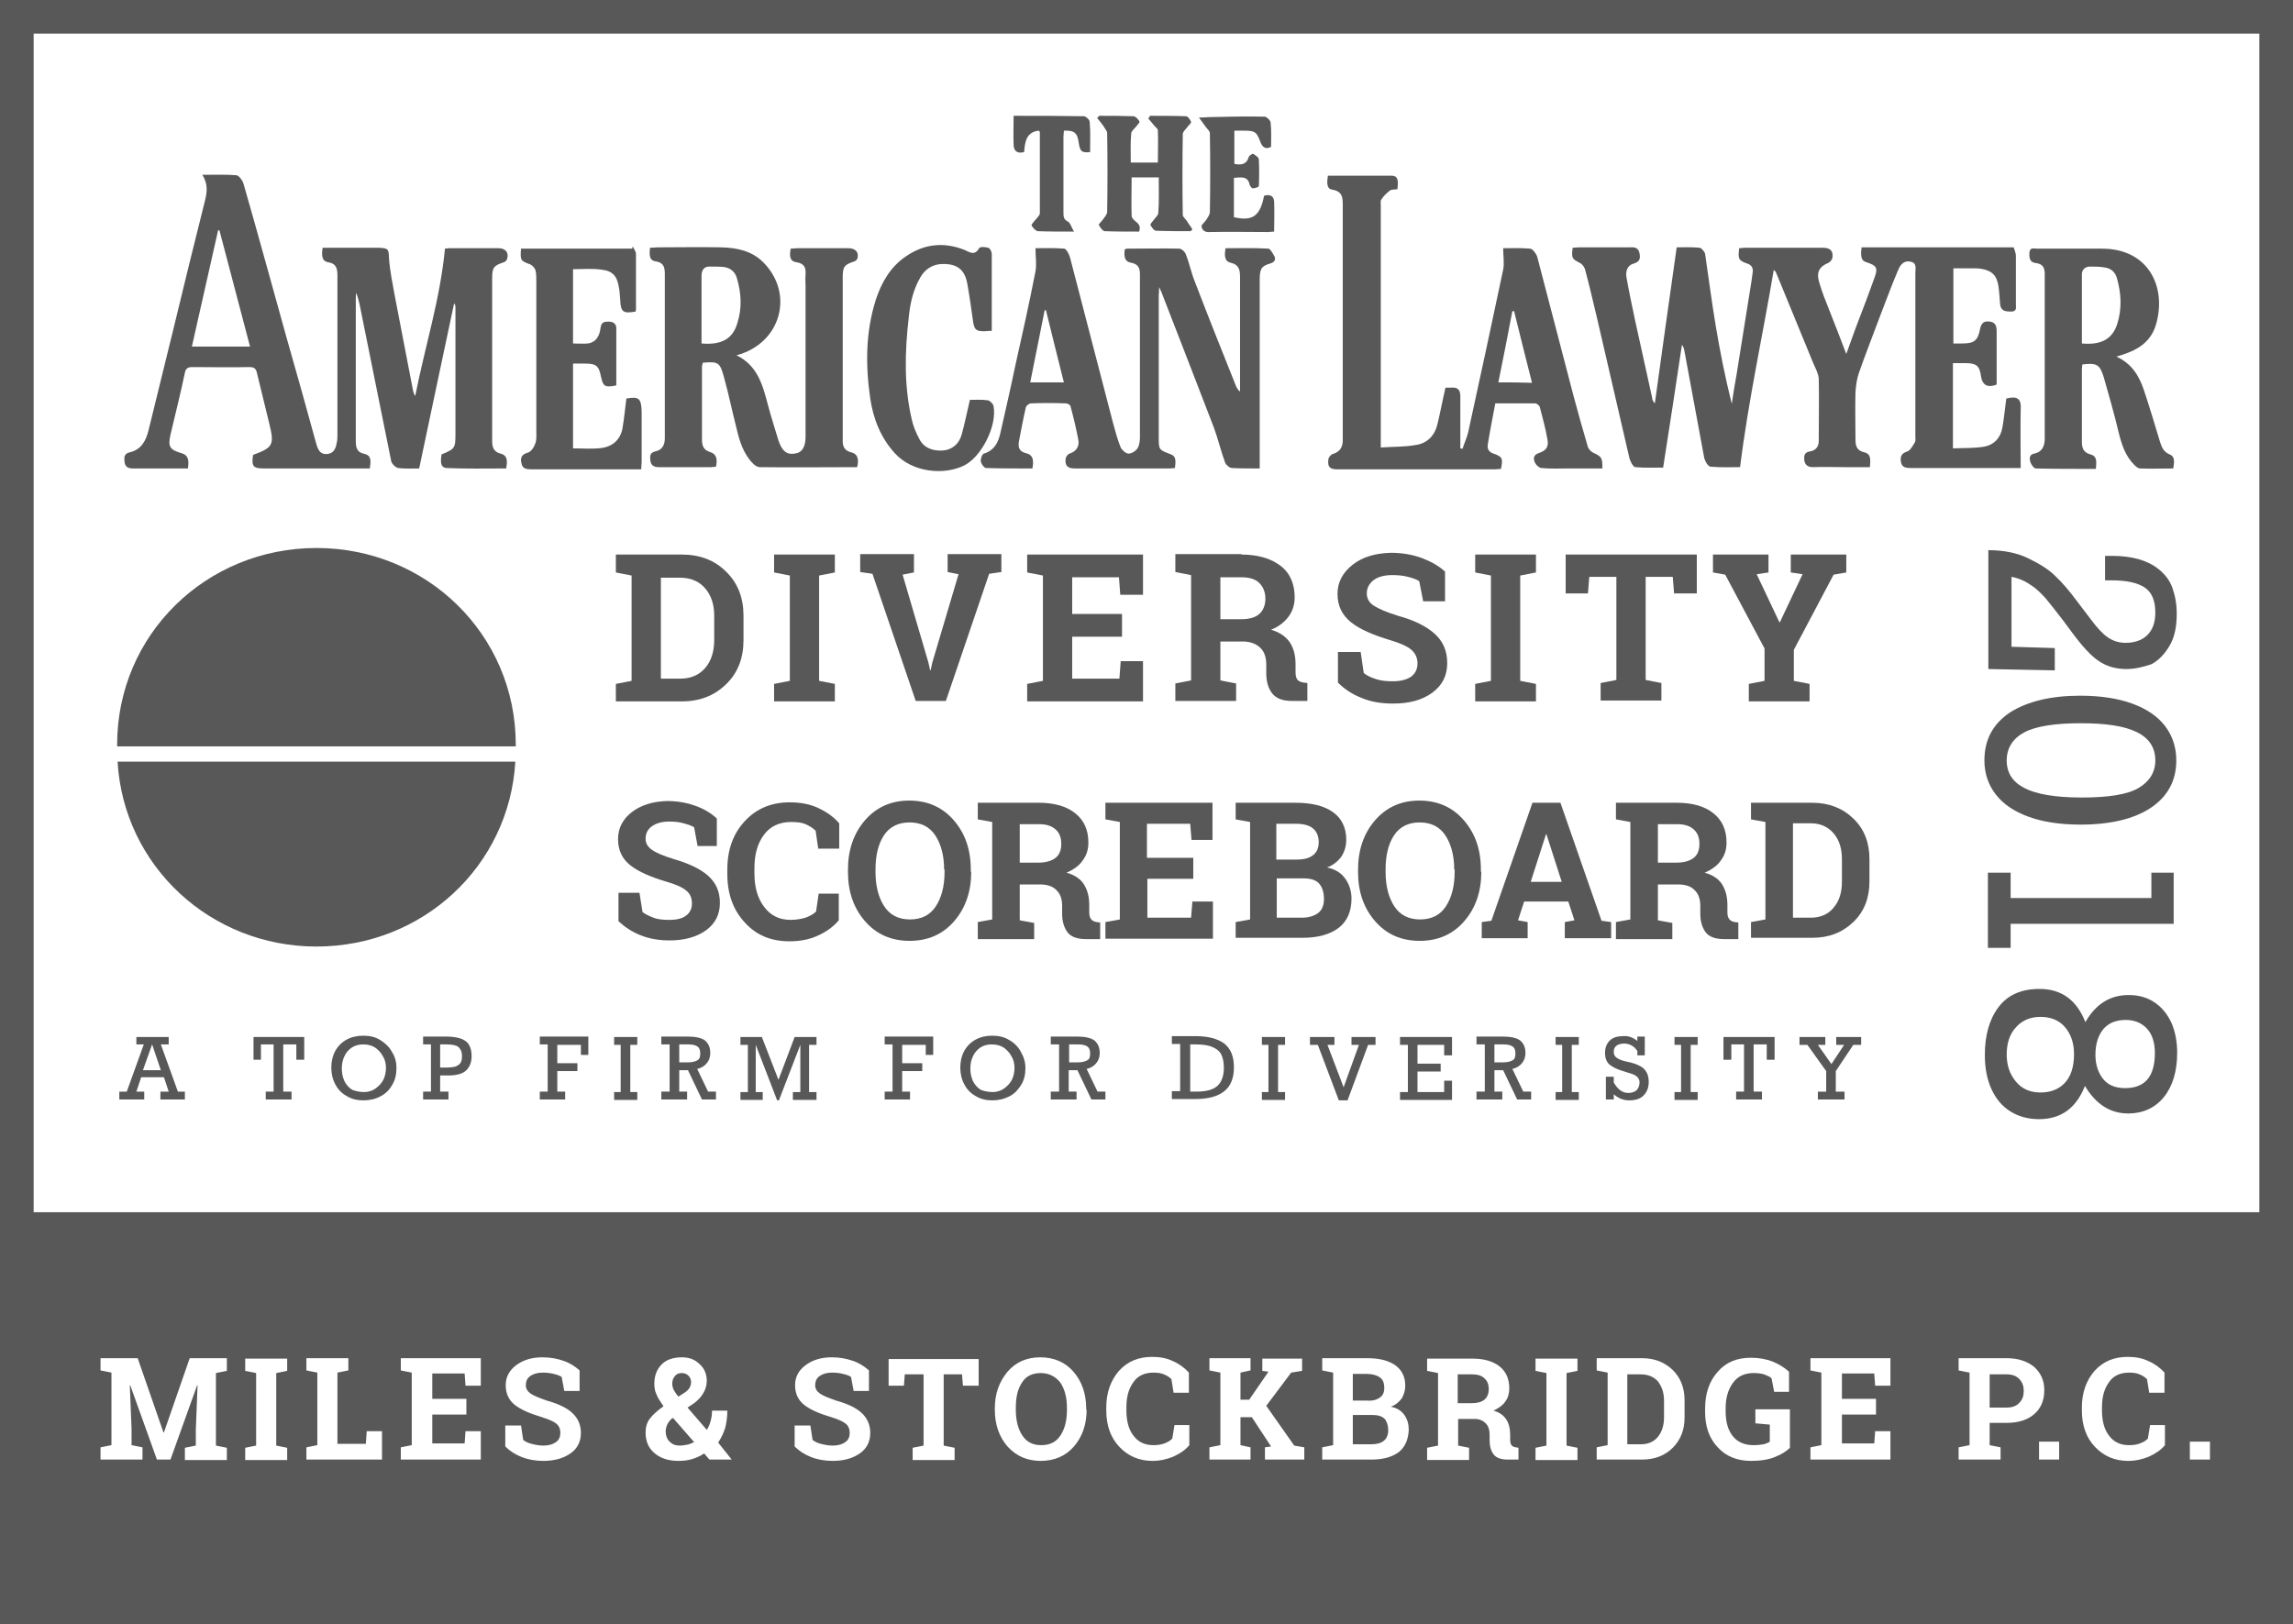 <?xml version="1.0" encoding="utf-8"?>
<!-- Generator: Adobe Illustrator 23.0.1, SVG Export Plug-In . SVG Version: 6.00 Build 0)  -->
<svg version="1.1" id="Layer_1" xmlns="http://www.w3.org/2000/svg" xmlns:xlink="http://www.w3.org/1999/xlink" x="0px" y="0px"
	 viewBox="0 0 524.6 371.7" style="enable-background:new 0 0 524.6 371.7;" xml:space="preserve">
<style type="text/css">
	.st0{fill:#585858;}
</style>
<g>
	<g>
		<g>
			<path class="st0" d="M459,91.2c-0.3,2.2-0.5,4.5-0.9,6.7c-0.4,2.3-1.9,3.9-4.1,4.3c-2.3,0.4-4.8,0.3-7.2,0.4c0-6.7,0-13,0-19.5
				c1,0,1.9,0,2.9,0c2.4,0,3.2,0.6,3.5,2.9c0.3,2.2,1.6,2.8,3.6,2c0-4,0-8.1,0-12.2c0-1.1-0.2-2-1.5-2.2c-1.3-0.2-2,0.2-2.3,1.7
				c-0.5,2.7-1.4,3.3-4.1,3.3c-0.6,0-1.3,0-2,0c0-5.8,0-11.4,0-17.2c1.5,0,3,0,4.4,0c0.6,0,1.3,0,1.9,0.1c2.5,0.4,3.6,1.5,4,3.9
				c0.2,1.4,0.3,2.9,0.4,4.3c0.2,1.5,1.3,1.6,2.5,1.6c1.4,0,1.1-1,1.1-1.7c0-3.7,0-7.3,0-11c0-0.8-0.4-1.6-0.5-2
				c-12,0-23.4,0-34.8,0c-0.3,2.3,0,3.1,1.1,3.4c2.4,0.8,2.7,1.3,1.8,3.7c-1.2,3.3-2.4,6.6-3.7,9.9c-0.9,2.3-1.7,4.7-2.7,7.4
				c-1.4-3.7-2.7-7-4-10.3c-0.8-2-1.6-4-2.2-6.1c-0.7-2.3,0-3.6,2.2-4.5c0.3-0.2,0.7-0.6,0.8-1c0.3-1.6-0.4-2.4-2.1-2.4
				c-6,0-12,0-18,0c-0.4,0-0.8,0.1-1.2,0.1c-0.3,2.4-0.2,2.8,1.8,3.5c1,0.3,1.4,1,1.3,1.9c-0.1,0.8-0.2,1.5-0.3,2.2
				c-1.1,7.1-2.3,14.2-3.4,21.3c-0.4,2.2-0.8,4.5-1.1,6.7c-1.5-6-2.7-12-3.7-18c-0.9-5.4-1.6-10.9-2.4-16.3
				c-0.1-0.5-0.8-1.3-1.2-1.4c-1.9-0.2-3.7-0.1-5.3-0.1c-1.7,12.1-3.4,23.9-5,35.7c-0.4-0.4-0.6-0.8-0.6-1.2
				c-1.3-5.9-2.6-11.8-3.9-17.7c-0.7-3.3-1.4-6.6-2-10c-0.2-1.4,0.2-2.7,1.7-3.1c1.4-0.4,1.5-1.2,1.3-2.3c-0.2-1.2-1-1.5-2.1-1.4
				c-3.9,0-7.9,0-11.8,0c-0.5,0-0.9,0.1-1.4,0.1c-0.3,2.4-0.2,2.5,1.7,3.5c0.6,0.3,1.1,1.1,1.2,1.7c1,3.7,1.8,7.3,2.7,11
				c2.5,10.7,4.9,21.3,7.4,32c0.2,0.7,0.8,1.9,1.3,2c2.2,0.2,4.5,0.1,6.4,0.1c1.5-9.5,2.9-18.8,4.3-28.1c0.4,0.5,0.5,1,0.6,1.6
				c1.5,8.1,3,16.2,4.5,24.3c0.2,0.8,0.9,2,1.5,2c2.3,0.2,4.7,0.1,6.7,0.1c1.9-15.3,5.2-30.2,7.7-45.1c0.3,0.2,0.4,0.3,0.5,0.5
				c2.8,6.9,5.7,13.8,8.5,20.7c0.5,1.2,1.2,2.4,1.3,3.6c0.1,4.7,0,9.5,0,14.3c0,1.3-0.7,2.2-2,2.4c-1.4,0.2-1.4,1.1-1.3,2.1
				c0.2,1.1,0.9,1.5,2,1.5c2.4-0.1,4.8,0,7.1,0c1.9,0,3.8,0,5.9,0c0.1-1.5,0.4-3-1.3-3.4c-1.8-0.4-2-1.6-2-3c0-3.6-0.1-7.1,0-10.7
				c0.1-1.5,0.3-3.1,0.8-4.5c1.5-4.3,3.2-8.6,4.8-12.9c1.4-3.6,2.7-7.2,4.2-10.7c0.5-1.2,1.4-2.2,2.9-1.8c1.4,0.3,1,1.6,1,2.6
				c0,12.4,0,24.8,0,37.3c0,0.5,0.1,1.1-0.1,1.4c-0.5,0.8-1,1.8-1.7,2.1c-1.4,0.4-1.7,1.2-1.5,2.4c0.2,1.3,1.2,1.4,2.3,1.4
				c7.8,0,15.6,0,23.3,0c0.6,0,1.1,0,1.8,0c0-4.6-0.1-9,0-13.4C462.5,91.1,461.4,90.6,459,91.2z"/>
		</g>
		<g>
			<path class="st0" d="M114.1,56.8c-3.8,0-7.6,0-11.3,0c-0.5,0-0.9,0.1-1,0.1c-1.1,11.6-4.6,22.5-6.8,33.7
				c-0.3-0.4-0.4-0.8-0.5-1.2c-1.4-7.3-2.8-14.5-4.2-21.8c-0.5-2.8-1.1-5.6-1.3-8.5c-0.1-2.1-0.1-2.3-2.3-2.4c-3.4,0-6.8,0-10.2,0
				c-0.9,0-1.8,0-2.7,0c-0.2,1.5-0.3,3,1.2,3.3c2,0.3,2.2,1.5,2.2,3.1c0,12.1,0,24.2,0,36.3c0,0.7,0,1.4-0.2,2.1
				c-0.2,1.3-0.8,2.3-2.2,2.4c-1.5,0.1-2-0.9-2.4-2.2c-2.2-8.1-4.5-16.2-6.8-24.3c-3.3-11.8-6.5-23.6-9.9-35.4
				c-0.2-0.7-1-1.8-1.6-1.9c-2.5-0.2-5-0.1-7.8-0.1c1.3,2.1,1.1,3.9,0.6,5.9c-2.5,9.9-4.9,19.8-7.3,29.7c-1.9,7.6-3.7,15.2-5.6,22.8
				c-0.6,2.5-1.7,4.5-4.3,5.1c-1.4,0.3-1.3,1.3-1.2,2.2c0.1,1.1,0.8,1.5,1.9,1.5c3,0,6,0,9.1,0c1.2,0,2.3,0,3.5,0
				c0.2-1.6,0.3-3-1.5-3.5c-2.7-0.8-3.1-1.5-2.5-4.2c1.1-4.7,2.3-9.4,3.3-14.2c0.2-1,0.7-1.3,1.7-1.3c4.4,0,8.8,0.1,13.1,0
				c1.1,0,1.5,0.4,1.7,1.4c0.9,3.8,1.9,7.7,2.8,11.5c1.2,4.9,0.9,5.5-3.7,7.2c-0.4,2.6,0,3.1,2.5,3.1c7.5,0,14.9,0,22.4,0
				c0.6,0,1.2,0,1.8,0c0.2-1.4,0.5-2.9-1.1-3.3c-2-0.4-2.1-1.6-2.1-3.2c0-10.7,0-21.5,0-32.2c0-0.5,0-1,0.1-1.5
				c0.4,1.1,0.7,2.2,0.9,3.3c2.4,11.7,4.7,23.5,7.1,35.2c0.1,0.6,1,1.5,1.6,1.6c1.6,0.2,3.2,0.1,4.8,0.1c2.7-12.7,5.3-25.2,8-37.8
				c0.3,0.4,0.3,0.7,0.3,1c0,9.6,0,19.2,0,28.8c0,3.4-0.1,3.5-3.2,4.8c-0.1,1.2-0.5,3,1.2,3.1c4.5,0.2,9,0.1,13.6,0.1
				c0.3-1.6,0.4-3-1.3-3.4c-1.5-0.4-1.9-1.4-1.9-2.8c0-2.9,0-5.8,0-8.8c0-9.5,0-18.9,0-28.4c0-2.6,0.3-3,2.7-3.8
				c0.3-0.1,0.6-0.4,0.7-0.7C116.5,57.9,115.7,56.8,114.1,56.8z M43.9,79.3c2-8.9,4-17.8,6-26.6c0.1,0,0.2,0,0.3,0l7,26.6
				C52.8,79.3,48.4,79.3,43.9,79.3z"/>
		</g>
		<g>
			<path class="st0" d="M290.2,56.9c-3.3-0.2-6.5-0.1-9.8-0.1c-0.3,1.5-0.3,3,1.1,3.3c2.1,0.5,2.2,1.8,2.2,3.5c0,8.3,0,16.5,0,24.8
				c0,0.4,0,0.8,0,1.2c-0.5-0.4-0.7-0.8-0.9-1.2c-3.2-8-6.4-16-9.5-24.1c-0.8-2-1.2-4.1-2-6.1c-0.2-0.6-1-1.3-1.5-1.3
				c-4-0.1-8,0-12,0c-0.2,0-0.4,0.2-0.5,0.2c-0.1,1.3-0.2,2.7,1.4,3c1.7,0.3,2.1,1.2,2.1,2.7c0,12.4,0,24.7,0,37.1
				c0,0.9-0.1,1.9-0.5,2.6c-0.4,0.7-1.4,1.3-2.1,1.3c-0.6,0-1.5-0.8-1.8-1.4c-0.7-1.7-1.2-3.6-1.7-5.4c-3.3-12.7-6.6-25.4-9.9-38.1
				c-0.2-0.7-0.8-1.9-1.3-2c-2.3-0.2-4.6-0.1-6.6-0.1c0,1.9,0.3,3.6,0,5.3c-1.4,7.2-3,14.4-4.6,21.5c-1.1,5.3-2.3,10.5-3.5,15.8
				c-0.5,2-1.4,3.7-3.7,4.4c-0.4,0.1-0.8,1.2-0.7,1.8c0.1,0.6,0.8,1.5,1.2,1.5c3.5,0.1,7.1,0.1,10.6,0.1c0.3-1.7,0.3-3.1-1.5-3.5
				c-1.5-0.4-1.8-1.3-1.6-2.6c0.5-2.6,1-5.3,1.6-7.9c0.1-0.4,0.8-0.9,1.2-0.9c2.6-0.1,5.3-0.1,7.9,0c0.4,0,1,0.3,1.1,0.6
				c0.7,2.6,1.3,5.1,1.8,7.7c0.3,1.6-0.5,2.7-2,3.2c-0.4,0.1-0.9,0.8-0.9,1.2c-0.2,1.6,0.5,2.2,2.1,2.2c7.2,0,14.5,0,21.7,0
				c0.4,0,0.8-0.1,1.2-0.1c0.3-2.1,0.1-2.8-1.1-3.2c-2.6-1-2.6-1-2.6-3.9c0-10.8,0-21.6,0-32.4c0-0.5,0.1-1,0.1-1.9
				c0.3,0.7,0.4,0.9,0.5,1.1c4,10.3,8,20.6,12,31c1,2.7,1.6,5.4,2.6,8.1c0.2,0.5,1,1.2,1.6,1.2c2,0.1,4,0.1,6.3,0.1
				c0-0.8,0-1.5,0-2.1c0-13.7,0-27.3,0-41c0-2.5,0.3-3.2,2.4-3.8c1-0.3,1.3-0.9,1-1.6C291.2,58,290.6,56.9,290.2,56.9z M235.7,87.5
				c1.1-5.6,2.2-11.1,3.3-16.5c0.1,0,0.2,0,0.3,0c1.3,5.4,2.7,10.9,4.1,16.5C240.7,87.5,238.3,87.5,235.7,87.5z"/>
		</g>
		<g>
			<path class="st0" d="M364.5,103.6c-0.6-0.3-1.2-1-1.3-1.6c-1.1-3.8-2.2-7.6-3.2-11.4c-2.8-10.6-5.5-21.2-8.3-31.8
				c-0.2-0.7-1-1.8-1.6-1.9c-2.2-0.2-4.4-0.1-6.2-0.1c0,1.8,0.3,3.4,0,4.9c-2.6,12.4-5.3,24.8-8,37.2c-0.3,1.3-0.9,2.5-1.3,3.8
				c-0.2,0-0.3-0.1-0.5-0.1c0-0.5,0-1,0-1.5c0-3.5,0-6.9,0-10.4c0-1.4-0.5-2.1-2-2c-0.5,0-1,0-1.4,0c-0.7,3-1.2,5.8-1.9,8.6
				c-0.6,2.4-2.3,4.1-4.7,4.5c-2.7,0.5-5.4,0.4-8.2,0.6c0-0.8,0-1.3,0-1.7c0-17.9,0-35.7,0-53.6c0-0.5-0.1-1.1,0.1-1.4
				c0.5-0.8,1.2-1.5,2-2.1c0.4-0.3,1.1-0.2,1.7-0.3c0.3-2.3,0-3.1-1.4-3.1c-4.8,0-9.6,0-14.5,0c-0.2,1.4-0.4,3,1,3.2
				c2.4,0.4,2.4,1.9,2.4,3.6c0,17.1,0,34.1,0,51.2c0,0.9,0,1.7,0,2.6c0,1.6-0.7,2.6-2.3,3.1c-0.4,0.1-1,0.8-1,1.3
				c-0.2,1.7,0.4,2.2,2.1,2.2c12,0,24,0,36,0c0.5,0,0.9-0.1,1.4-0.1c0.5-2.4,0.3-2.8-1.7-3.5c-1.2-0.4-1.5-1.2-1.3-2.2
				c0.5-3.1,1.1-6.1,1.7-9.3c3.1,0,6.1,0,9.1,0c0.4,0,1,0.5,1.1,0.9c0.6,2.4,1.3,4.8,1.7,7.2c0.4,1.8-0.2,2.7-2,3.3
				c-1.2,0.4-1.2,1.3-0.9,2c0.2,0.6,1,1.4,1.6,1.4c2,0.2,4,0.1,6,0.1c2.6,0,5.3,0,7.9,0C366.6,104.8,366.5,104.5,364.5,103.6z
				 M342.8,87.5c1.1-5.5,2.2-10.9,3.2-16.3c0.1,0,0.3,0,0.4,0c1.3,5.4,2.7,10.8,4.1,16.4C347.9,87.5,345.5,87.5,342.8,87.5z"/>
		</g>
		<g>
			<path class="st0" d="M194.1,56.8c-3.9,0-7.8,0-11.7,0c-0.5,0-1,0.1-1.5,0.1c-0.3,1.5-0.3,2.9,1.3,3.1c1.8,0.3,2.2,1.2,2.1,2.8
				c-0.1,0.9,0,1.7,0,2.6c0,11.5,0,23,0,34.5c0,2.4-0.8,3.7-2.5,3.9c-1.8,0.3-2.9-0.6-3.7-3c-0.8-2.7-1.7-5.4-2.4-8.1
				c-1.2-4.5-2.3-9-7.2-11.4c10.2-2.7,13.3-14.1,6.1-21.3c-2.6-2.6-6-3.3-9.5-3.4c-4.9-0.1-9.7,0-14.6,0c-0.6,0-1.1,0.1-1.8,0.1
				c-0.1,1.4-0.3,2.9,1.3,3.1c1.9,0.3,2.1,1.4,2.1,3c0,10.6,0,21.2,0,31.7c0,1.9,0,3.9,0,5.8c0,1.5-0.6,2.7-2.2,3
				c-1.3,0.3-1.2,1.2-1.1,2.1c0.1,1,0.7,1.5,1.9,1.5c4,0,8,0,12,0c0.4,0,0.7-0.1,1.1-0.1c0.3-1.4,0.3-2.8-1.2-3.3
				c-1.7-0.5-2-1.5-2-3c0-5.5,0-11,0-16.5c0-0.4,0.1-0.7,0.2-1c3.5-0.3,3.9-0.1,4.8,3.2c1.1,3.9,1.9,7.9,2.9,11.8
				c0.7,3,1.6,5.9,3.8,8.1c0.4,0.4,1,0.8,1.5,0.8c7.4,0.1,14.8,0,22.3,0c0.4-1.6,0.3-3-1.4-3.4c-1.5-0.4-1.9-1.3-1.9-2.6
				c0-1.6,0-3.1,0-4.7c0-10.9,0-21.7,0-32.6c0-2.6,0.3-3,2.7-3.8c0.3-0.1,0.7-0.5,0.7-0.8C196.5,57.7,195.7,56.8,194.1,56.8z
				 M160.5,78.6c0-3.6,0-7.1,0-10.6c0-1.6,0-3.2,0-4.9c0-1.3,0.6-2.2,2-2.1c1,0,2.1,0,3.1,0.1c1.5,0.2,2.6,1.1,3,2.6
				c1,3.4,1.2,6.8,0.1,10.2C167.7,77.5,165.1,79,160.5,78.6z"/>
		</g>
		<g>
			<path class="st0" d="M496.4,104c-1.4-0.6-1.8-1.6-2.2-2.8c-1.2-4-2.4-8-3.7-11.9c-1.1-3.3-2.8-6.1-6.3-7.7
				c1.1-0.3,1.9-0.6,2.7-0.9c3.2-1.2,5.5-3.3,6.4-6.6c2.4-8.5-1.8-17.2-12.4-17.2c-5,0-9.9,0-14.9,0c-0.6,0-1.6-0.4-1.7,0.9
				c-0.1,1.2,0.1,2.3,1.5,2.4c1.6,0.2,2,1.1,2,2.5c0,12.5,0,25.1,0,37.6c0,1.7-0.5,3.1-2.4,3.5c-1.2,0.2-1.1,1.2-0.9,1.9
				c0.2,0.6,0.8,1.5,1.3,1.5c4.5,0.1,9,0.1,13.7,0.1c0.1-1.4,0.4-2.9-1.2-3.3c-1.8-0.5-2-1.6-2-3.1c0-5.5,0-10.9,0-16.4
				c0-0.4,0.1-0.7,0.1-1.1c3.3-0.4,4,0,4.9,2.9c1.2,4.2,2.4,8.4,3.4,12.6c0.7,2.8,1.5,5.4,3.6,7.5c0.4,0.4,0.9,0.8,1.3,0.8
				c2.5,0.1,5,0,7.6,0C497.4,105.9,497.7,104.5,496.4,104z M476.3,78.6c0-5.3,0-10.5,0-15.8c0-1,0.6-1.7,1.7-1.8
				c1.2,0,2.4,0,3.5,0.2c1.4,0.2,2.4,1,2.8,2.4c1,3.5,1.2,7,0.1,10.5C483.3,77.6,480.7,79,476.3,78.6z"/>
		</g>
		<g>
			<path class="st0" d="M143.3,91.2c-0.3,2.3-0.5,4.6-0.9,6.9c-0.5,2.5-2.2,4-4.6,4.4c-2.2,0.3-4.4,0.1-6.7,0.1c0-6.5,0-12.8,0-19.4
				c1,0,1.8,0,2.7,0c2.6,0,3.2,0.5,3.7,3c0.5,2.3,0.9,2.5,3.5,2c0-4.3,0-8.7,0-13.1c0-0.9-0.6-1.5-1.7-1.5c-1.1,0-1.7,0.1-1.9,1.4
				c-0.2,1.7-0.9,3.3-2.9,3.6c-1.1,0.1-2.2,0-3.4,0c0-5.8,0-11.3,0-17c2.2,0,4.4-0.2,6.5,0.1c2.6,0.3,3.6,1.5,4,4.1
				c0.2,1,0.2,1.9,0.3,2.9c0.1,2.7,0.7,3.1,3.5,2.6c0-0.1,0.1-0.3,0.1-0.4c0-4.3,0-8.5,0-12.8c0-0.6-0.5-1.1-0.7-1.7
				c-0.1,0.2-0.1,0.3-0.2,0.5c-8.5,0-17,0-25.4,0c-0.2,2.7-0.1,2.8,2.1,3.6c0.5,0.2,1,0.8,1.2,1.3c0.2,0.8,0.2,1.6,0.2,2.4
				c0,11.4,0,22.9,0,34.3c0,1,0.1,2-0.2,2.9c-0.3,0.9-1,2-1.8,2.2c-1.4,0.4-1.7,1.2-1.4,2.4c0.2,1.3,1.2,1.4,2.3,1.4
				c7.8,0,15.6,0,23.3,0c0.6,0,1.1,0,1.8,0c0-0.7,0.1-1.2,0.1-1.6c0-3.9,0-7.8,0-11.7C146.7,91.1,146.1,90.7,143.3,91.2z"/>
		</g>
		<g>
			<path class="st0" d="M227.3,92.9c-0.1-0.5-0.8-1.2-1.3-1.3c-1.4-0.2-2.9-0.1-4.1-0.1c-0.7,2.9-1.2,5.5-1.9,8
				c-0.6,2.1-2.2,3.5-4.5,3.6c-2.3,0.1-4.3-0.7-5.3-2.9c-0.7-1.3-1.3-2.8-1.6-4.2c-1.8-7.7-1.6-15.5-0.7-23.3c0.3-3.2,1-6.4,2.7-9.3
				c1.5-2.5,3.8-3.3,6.6-2.9c2.6,0.4,3.7,2.1,4.1,4.4c0.5,2.8,0.9,5.6,1.3,8.5c0.3,2,0.6,2.4,2.6,2.4c0.5,0,1-0.1,1.7-0.1
				c0-6,0-11.8,0-17.6c0-0.5-0.4-1.3-0.8-1.4c-0.7-0.2-1.9-0.3-2.1,0.1c-1,1.8-2.2,0.9-3.3,0.4c-4.8-1.9-9.3-1.4-13.5,1.5
				c-3.5,2.4-5.5,5.9-6.8,9.8c-2.4,7.5-2.4,15.1-1.3,22.7c0.7,4.7,2.4,9,5.7,12.6c4.1,4.4,11.2,4.9,15.6,2.8
				C224.4,104.8,228.2,97.5,227.3,92.9z"/>
		</g>
		<g>
			<path class="st0" d="M253.3,30.4c0.1,6,0.1,12.1,0,18.1c0,0.6-0.7,1.3-1.1,1.9c-0.3,0.4-0.9,0.9-0.8,1.1c0.3,0.5,0.8,1.3,1.3,1.4
				c2.6,0.1,5.3,0.1,7.9,0.1c0.5-1.3-0.2-1.9-1-2.5c-0.3-0.3-0.7-0.7-0.7-1.1c-0.1-2.9,0-5.8,0-8.8c2.1,0,4.1,0,6.2,0
				c0,2.8,0.1,5.4-0.1,8.1c0,0.6-0.7,1.1-1.1,1.7c-0.3,0.4-0.8,0.9-0.7,1.1c0.3,0.5,0.8,1.3,1.3,1.3c2.6,0.1,5.3,0.1,7.9,0.1
				c0.1-0.1,0.3-0.3,0.4-0.4c-0.4-0.7-0.9-1.3-1.3-2c-0.3-0.4-0.9-0.9-0.9-1.3c-0.1-6.2-0.1-12.3,0-18.5c0-0.6,0.7-1.1,1.1-1.7
				c0.3-0.4,0.9-0.9,0.8-1.1c-0.2-0.5-0.7-1.3-1.2-1.3c-2.7-0.1-5.5-0.1-8.2-0.1c-0.1,0.2-0.2,0.4-0.4,0.6c0.5,0.6,1,1.2,1.5,1.8
				c0.3,0.3,0.7,0.6,0.7,0.9c0.1,2.5,0,4.9,0,7.4c-2.2,0-4.2,0-6.2,0c0-2.3-0.1-4.4,0.1-6.6c0-0.6,0.7-1.1,1.1-1.6
				c0.3-0.4,0.9-1,0.8-1.2c-0.3-0.5-0.9-1.2-1.4-1.2c-2.6-0.1-5.2-0.1-7.8-0.1c-0.2,0.2-0.3,0.3-0.5,0.5c0.5,0.6,1,1.2,1.5,1.9
				C252.8,29.5,253.3,30,253.3,30.4z"/>
		</g>
		<g>
			<path class="st0" d="M276.8,30.5c0.1,6,0.1,12,0,18c0,0.6-0.5,1.3-0.9,1.9c-0.3,0.5-1.1,1-1,1.5c0.2,0.9,0.9,1.3,1.9,1.2
				c4.4-0.1,8.8,0,13.3,0c0.4,0,0.8-0.1,1.4-0.1c0-2.3,0.1-4.6,0-6.9c-0.1-1.3-1-1.7-2.3-1.3c-0.9,4.6-2.6,5.9-6.9,4.9
				c0-2.9,0-5.9,0-9c1.6-0.1,3.2-0.5,3.6,1.6c0.1,0.3,0.5,0.8,0.7,0.8c0.5,0,1.4-0.3,1.4-0.5c0.1-2,0.1-4.1,0-6.1
				c0-0.5-0.8-1-1.3-1.3c-0.1-0.1-0.9,0.4-1,0.7c-0.5,1.8-1.8,1.9-3.3,1.6c0-2.6,0-5,0-7.6c0.8,0,1.5,0,2.2,0c2.6,0,2.9,0.3,3.8,2.7
				c0.4,1,1.1,1.7,2.4,1c0-1.8,0.1-3.7-0.1-5.5c0-0.5-0.8-1.3-1.3-1.4c-4.3-0.1-8.5,0-12.8,0.1c-0.6,0-1.1,0.1-2.3,0.1
				c0.7,1,1.2,1.6,1.6,2.2C276.2,29.5,276.8,30,276.8,30.5z"/>
		</g>
		<g>
			<path class="st0" d="M234.3,34.8c0.2-2.2,0.4-4.6,3.4-4.9c0.1,0.2,0.2,0.3,0.2,0.3c0,6.2,0,12.4,0,18.6c0,0.5-0.7,1.1-1.1,1.6
				c-0.3,0.4-0.9,1-0.8,1.2c0.3,0.5,0.9,1.2,1.4,1.3c2.6,0.1,5.2,0.1,8.3,0.1c-0.6-1-0.8-2-1.4-2.3c-1-0.5-1-1.2-1-2.1
				c0-5.8,0-11.5,0-17.3c0-0.5,0.1-0.9,0.1-1.4c2.4-0.1,3.1,0.5,3.4,2.8c0.3,2,0.7,2.3,2.6,2.1c0-2.3,0.1-4.6-0.1-6.9
				c0-0.5-0.9-1.3-1.3-1.3c-5.3-0.1-10.6-0.1-16.1-0.1c0,2.3-0.1,4.6,0,6.8C232,34.6,232.8,35.2,234.3,34.8z"/>
		</g>
	</g>
	<g>
		<path class="st0" d="M156,126.9c4.1,0,7.5,1.3,10.1,3.9c2.7,2.6,4,6,4,10.1v5.6c0,4.1-1.3,7.5-4,10.1s-6,3.9-10.1,3.9h-15.1v-4
			l3.6-0.7v-24.1l-3.6-0.7v-4.1h3.6H156z M151.2,132.1v23.2h4.4c2.4,0,4.3-0.8,5.7-2.4c1.4-1.6,2.1-3.8,2.1-6.4v-5.6
			c0-2.6-0.7-4.7-2.1-6.3s-3.3-2.4-5.7-2.4H151.2z"/>
		<path class="st0" d="M177.1,131v-4.1H191v4.1l-3.6,0.7v24.1l3.6,0.7v4h-13.9v-4l3.6-0.7v-24.1L177.1,131z"/>
		<path class="st0" d="M209.1,131l-2.6,0.5l5.9,20.1l0.4,1.8h0.1l0.4-1.8l6-20.2l-2.5-0.5v-4.1h12.3v4.1l-2.8,0.4l-9.9,29.1h-6.9
			l-9.9-29.1l-2.8-0.4v-4.1h12.3V131z"/>
		<path class="st0" d="M256.7,145.7h-11.4v9.6h10.8l0.3-4h5.1v9.2H235v-4l3.6-0.7v-24.1L235,131v-4.1h3.6h22.9v9.2h-5.2l-0.3-4
			h-10.7v8.4h11.4V145.7z"/>
		<path class="st0" d="M284,126.9c3.8,0,6.8,0.9,9,2.6c2.2,1.7,3.2,4.2,3.2,7.2c0,1.7-0.5,3.2-1.4,4.4c-0.9,1.2-2.2,2.3-4,3
			c2,0.6,3.4,1.6,4.3,2.9c0.9,1.4,1.3,3,1.3,5.1v1.7c0,0.7,0.1,1.3,0.4,1.7s0.8,0.6,1.5,0.7l0.8,0.1v4.1h-3.5
			c-2.2,0-3.7-0.6-4.6-1.8c-0.9-1.2-1.3-2.7-1.3-4.6v-1.9c0-1.6-0.4-2.9-1.3-3.8s-2.1-1.4-3.7-1.5h-5.5v8.9l3.6,0.7v4h-13.9v-4
			l3.6-0.7v-24.1l-3.6-0.7v-4.1h3.6H284z M279.2,141.7h4.7c1.9,0,3.3-0.4,4.2-1.2c0.9-0.8,1.4-2,1.4-3.5s-0.5-2.7-1.4-3.6
			c-0.9-0.9-2.3-1.3-4.1-1.3h-4.8V141.7z"/>
		<path class="st0" d="M330.6,137.6h-5l-0.9-4.6c-0.6-0.4-1.4-0.7-2.6-1c-1.1-0.3-2.3-0.4-3.6-0.4c-1.8,0-3.3,0.4-4.3,1.2
			c-1,0.8-1.5,1.8-1.5,3c0,1.1,0.5,2.1,1.6,2.8c1.1,0.7,2.9,1.5,5.5,2.3c3.7,1,6.5,2.4,8.4,4.1s2.9,3.9,2.9,6.7
			c0,2.9-1.1,5.1-3.4,6.8c-2.3,1.7-5.3,2.5-9,2.5c-2.7,0-5.1-0.4-7.2-1.3c-2.1-0.8-3.9-2-5.4-3.5v-7h5.2l0.7,4.8
			c0.7,0.6,1.6,1,2.8,1.4s2.5,0.5,3.9,0.5c1.8,0,3.2-0.4,4.2-1.1c1-0.8,1.4-1.8,1.4-3c0-1.3-0.5-2.3-1.4-3.1
			c-0.9-0.8-2.5-1.5-4.8-2.2c-4-1.2-7-2.5-9-4.1c-2-1.6-3.1-3.7-3.1-6.5c0-2.7,1.2-4.9,3.5-6.7s5.2-2.6,8.7-2.7
			c2.6,0,4.9,0.4,7.1,1.2c2.1,0.8,3.9,1.8,5.3,3.1V137.6z"/>
		<path class="st0" d="M337.5,131v-4.1h13.9v4.1l-3.6,0.7v24.1l3.6,0.7v4h-13.9v-4l3.6-0.7v-24.1L337.5,131z"/>
		<path class="st0" d="M388.2,126.9v8.9h-5.2l-0.3-3.8h-6.2v23.6l3.6,0.7v4h-13.9v-4l3.6-0.7v-23.6h-6.2l-0.3,3.8h-5.1v-8.9H388.2z"
			/>
		<path class="st0" d="M404.6,131l-2.7,0.4l5.2,11h0.1l5.2-11l-2.7-0.4v-4.1h12.7v4.1l-2.9,0.5l-9.1,17.2v7.1l3.6,0.7v4h-13.9v-4
			l3.6-0.7v-7.4l-9-16.9l-2.8-0.5v-4.1h12.7V131z"/>
		<path class="st0" d="M164.3,193.6h-4.7l-0.8-4.3c-0.5-0.3-1.3-0.6-2.4-0.9c-1-0.3-2.1-0.4-3.3-0.4c-1.7,0-3,0.4-4,1.1
			c-0.9,0.7-1.4,1.6-1.4,2.8c0,1.1,0.5,1.9,1.5,2.6c1,0.7,2.7,1.4,5,2.1c3.4,1,6,2.2,7.8,3.8s2.7,3.6,2.7,6.2c0,2.7-1.1,4.8-3.2,6.3
			s-4.9,2.3-8.3,2.3c-2.5,0-4.7-0.4-6.7-1.2c-2-0.8-3.6-1.9-5-3.2v-6.5h4.8l0.7,4.4c0.6,0.5,1.5,0.9,2.5,1.3s2.3,0.5,3.6,0.5
			c1.7,0,3-0.3,3.9-1c0.9-0.7,1.3-1.6,1.3-2.8c0-1.2-0.4-2.2-1.3-2.9c-0.8-0.7-2.3-1.4-4.4-2c-3.7-1.1-6.5-2.3-8.4-3.8
			s-2.8-3.5-2.8-6c0-2.5,1.1-4.6,3.2-6.2c2.1-1.6,4.8-2.4,8-2.5c2.4,0,4.6,0.4,6.5,1.1c2,0.7,3.6,1.7,4.9,2.9V193.6z"/>
		<path class="st0" d="M191.8,194.2h-4.6l-0.6-4.1c-0.6-0.6-1.4-1.1-2.3-1.5c-0.9-0.4-2-0.5-3.3-0.5c-2.7,0-4.8,1-6.2,2.9
			c-1.5,2-2.2,4.5-2.2,7.7v1.1c0,3.2,0.7,5.7,2.2,7.7c1.5,2,3.5,3,6.1,3c1.2,0,2.3-0.2,3.4-0.5c1-0.4,1.8-0.8,2.4-1.4l0.6-4.1h4.6
			v6.1c-1.3,1.5-2.8,2.6-4.8,3.5c-1.9,0.9-4.1,1.3-6.5,1.3c-4.2,0-7.6-1.4-10.2-4.3c-2.7-2.9-4-6.6-4-11.1v-1c0-4.5,1.3-8.2,4-11.1
			s6.1-4.3,10.3-4.3c2.4,0,4.6,0.4,6.5,1.3c1.9,0.9,3.5,2,4.8,3.5V194.2z"/>
		<path class="st0" d="M222.2,199.5c0,4.5-1.3,8.3-3.9,11.3c-2.6,3-6,4.5-10.2,4.5c-4.2,0-7.6-1.5-10.2-4.5c-2.6-3-3.9-6.7-3.9-11.3
			V199c0-4.5,1.3-8.3,3.9-11.3c2.6-3,6-4.5,10.1-4.5c4.2,0,7.6,1.5,10.2,4.5c2.6,3,3.9,6.7,3.9,11.3V199.5z M216,199
			c0-3.2-0.7-5.8-2-7.8c-1.3-2-3.3-3-5.9-3s-4.6,1-5.9,3c-1.3,2-1.9,4.6-1.9,7.8v0.5c0,3.3,0.7,5.9,2,7.9c1.3,2,3.3,3,5.9,3
			c2.6,0,4.6-1,5.9-3c1.3-2,2-4.6,2-7.9V199z"/>
		<path class="st0" d="M237.7,183.7c3.5,0,6.3,0.8,8.3,2.4c2,1.6,3,3.8,3,6.7c0,1.6-0.4,2.9-1.3,4.1c-0.8,1.2-2.1,2.1-3.7,2.8
			c1.8,0.5,3.2,1.4,4,2.7c0.8,1.3,1.2,2.8,1.2,4.7v1.6c0,0.7,0.1,1.2,0.4,1.6c0.3,0.4,0.7,0.6,1.3,0.7l0.8,0.1v3.8h-3.2
			c-2,0-3.5-0.5-4.3-1.6s-1.2-2.5-1.2-4.2v-1.8c0-1.5-0.4-2.7-1.2-3.5c-0.8-0.9-1.9-1.3-3.4-1.4h-5.1v8.2l3.3,0.6v3.7h-12.9V211
			l3.3-0.6v-22.3l-3.3-0.6v-3.8h3.3H237.7z M233.3,197.4h4.3c1.7,0,3-0.4,3.9-1.1c0.9-0.7,1.3-1.8,1.3-3.2c0-1.4-0.4-2.5-1.3-3.3
			c-0.9-0.8-2.1-1.2-3.8-1.2h-4.4V197.4z"/>
		<path class="st0" d="M273,201.1h-10.5v8.9h10l0.3-3.7h4.7v8.5h-24.6V211l3.3-0.6v-22.3l-3.3-0.6v-3.8h3.3h21.2v8.5h-4.8l-0.3-3.7
			h-9.9v7.8H273V201.1z"/>
		<path class="st0" d="M296.4,183.7c3.7,0,6.5,0.7,8.5,2.1c2,1.4,3.1,3.5,3.1,6.4c0,1.4-0.4,2.7-1.1,3.8c-0.8,1.1-1.9,2-3.3,2.5
			c1.9,0.4,3.3,1.3,4.2,2.6c0.9,1.3,1.4,2.8,1.4,4.5c0,3-1,5.2-2.9,6.7c-2,1.5-4.7,2.3-8.3,2.3h-15.3V211l3.3-0.6v-22.3l-3.3-0.6
			v-3.8h3.3H296.4z M292.1,196.7h4.5c1.7,0,2.9-0.3,3.8-1c0.9-0.7,1.3-1.7,1.3-3c0-1.4-0.5-2.5-1.4-3.2c-0.9-0.7-2.2-1-4-1h-4.3
			V196.7z M292.1,201v9h5.7c1.6,0,2.9-0.4,3.8-1.1c0.9-0.7,1.3-1.8,1.3-3.2c0-1.5-0.4-2.7-1.1-3.5s-1.9-1.2-3.5-1.2H292.1z"/>
		<path class="st0" d="M338.9,199.5c0,4.5-1.3,8.3-3.9,11.3c-2.6,3-6,4.5-10.2,4.5c-4.2,0-7.6-1.5-10.2-4.5c-2.6-3-3.9-6.7-3.9-11.3
			V199c0-4.5,1.3-8.3,3.9-11.3c2.6-3,6-4.5,10.1-4.5c4.2,0,7.6,1.5,10.2,4.5c2.6,3,3.9,6.7,3.9,11.3V199.5z M332.7,199
			c0-3.2-0.7-5.8-2-7.8c-1.3-2-3.3-3-5.9-3s-4.6,1-5.9,3c-1.3,2-1.9,4.6-1.9,7.8v0.5c0,3.3,0.7,5.9,2,7.9c1.3,2,3.3,3,5.9,3
			c2.6,0,4.6-1,5.9-3c1.3-2,2-4.6,2-7.9V199z"/>
		<path class="st0" d="M339,211l2.2-0.3l9.4-27h6.4l9.4,27l2.2,0.3v3.7H358V211l2.2-0.4l-1.4-4.3h-10.1l-1.4,4.3l2.2,0.4v3.7H339
			V211z M350.2,201.8h7.1l-3.5-10.9h-0.1L350.2,201.8z"/>
		<path class="st0" d="M383.7,183.7c3.5,0,6.3,0.8,8.3,2.4c2,1.6,3,3.8,3,6.7c0,1.6-0.4,2.9-1.3,4.1c-0.8,1.2-2.1,2.1-3.7,2.8
			c1.8,0.5,3.2,1.4,4,2.7c0.8,1.3,1.2,2.8,1.2,4.7v1.6c0,0.7,0.1,1.2,0.4,1.6c0.3,0.4,0.7,0.6,1.3,0.7l0.8,0.1v3.8h-3.2
			c-2,0-3.5-0.5-4.3-1.6s-1.2-2.5-1.2-4.2v-1.8c0-1.5-0.4-2.7-1.2-3.5c-0.8-0.9-1.9-1.3-3.4-1.4h-5.1v8.2l3.3,0.6v3.7h-12.9V211
			l3.3-0.6v-22.3l-3.3-0.6v-3.8h3.3H383.7z M379.3,197.4h4.3c1.7,0,3-0.4,3.9-1.1c0.9-0.7,1.3-1.8,1.3-3.2c0-1.4-0.4-2.5-1.3-3.3
			c-0.9-0.8-2.1-1.2-3.8-1.2h-4.4V197.4z"/>
		<path class="st0" d="M414.6,183.7c3.8,0,6.9,1.2,9.4,3.6c2.5,2.4,3.7,5.5,3.7,9.3v5.1c0,3.8-1.2,6.9-3.7,9.3
			c-2.5,2.4-5.6,3.6-9.4,3.6h-14V211l3.3-0.6v-22.3l-3.3-0.6v-3.8h3.3H414.6z M410.2,188.5V210h4.1c2.2,0,4-0.8,5.2-2.3
			c1.3-1.5,1.9-3.5,1.9-5.9v-5.2c0-2.4-0.6-4.4-1.9-5.9c-1.3-1.5-3-2.3-5.2-2.3H410.2z"/>
	</g>
	<g>
		<path class="st0" d="M36.8,239l3.9,10.8h1.6v1.8h-5.6v-1.8h1.9l-1.1-3.3h-5.2l-1.1,3.3h1.8v1.8h-5.7v-1.8h1.7l3.9-10.8h-1.7v-1.7
			h7.4v1.7H36.8z M34.8,239L34.8,239l-2.1,5.9h4.1L34.8,239z"/>
		<path class="st0" d="M67.8,242.5v-3.5h-3v10.8h1.9v1.8h-5.9v-1.8h1.8v-10.8h-2.9v3.5H58v-5.2h11.6v5.2H67.8z"/>
		<path class="st0" d="M90.7,244.4c0,1.5-0.3,2.8-1,3.9c-0.6,1.1-1.5,2-2.7,2.6c-1.1,0.6-2.4,0.9-3.9,0.9c-1.4,0-2.7-0.3-3.8-1
			c-1.1-0.6-2-1.5-2.6-2.7c-0.6-1.1-0.9-2.4-0.9-3.8c0-1.4,0.3-2.7,0.9-3.8c0.6-1.1,1.5-2,2.6-2.6c1.1-0.6,2.4-0.9,3.8-0.9
			c1.5,0,2.8,0.3,3.9,1s2,1.5,2.6,2.6C90.4,241.8,90.7,243,90.7,244.4z M83.3,249.9c1,0,1.9-0.3,2.6-0.8s1.4-1.2,1.8-2
			c0.4-0.8,0.6-1.8,0.6-2.7c0-1-0.2-1.9-0.7-2.7c-0.4-0.8-1.1-1.5-1.8-2c-0.8-0.5-1.7-0.7-2.7-0.7c-1,0-1.8,0.2-2.6,0.7
			c-0.7,0.5-1.3,1.1-1.7,2c-0.4,0.8-0.6,1.8-0.6,2.8c0,1.1,0.2,2,0.6,2.9c0.4,0.8,1,1.5,1.8,2C81.4,249.7,82.3,249.9,83.3,249.9z"/>
		<path class="st0" d="M107.9,241.7c0,1.3-0.4,2.4-1.2,3.2s-2.2,1.2-4.1,1.2h-1.9v3.7h1.9v1.8h-5.8v-1.8h1.8v-10.8h-1.8v-1.8h5.3
			c1.4,0,2.6,0.2,3.4,0.5c0.8,0.3,1.5,0.8,1.8,1.4C107.7,239.8,107.9,240.6,107.9,241.7z M105.7,241.6c0-0.9-0.3-1.5-0.8-2
			c-0.5-0.4-1.4-0.6-2.7-0.6h-1.5v5.3h1.3c0.9,0,1.6-0.1,2.1-0.2c0.5-0.2,0.9-0.4,1.2-0.8C105.6,242.9,105.7,242.4,105.7,241.6z"/>
		<path class="st0" d="M132.9,241.5v-2.4h-5.4v4.2h4.6v1.8h-4.6v4.7h1.8v1.8h-5.8v-1.8h1.8v-10.8h-1.8v-1.8h11.1v4.2H132.9z"/>
		<path class="st0" d="M144.2,239.1v10.8h1.6v1.8h-5.3v-1.8h1.5v-10.8h-1.5v-1.8h5.3v1.8H144.2z"/>
		<path class="st0" d="M162.5,241c0,0.9-0.3,1.7-0.8,2.3c-0.5,0.6-1.2,1.1-2.2,1.3l2.5,5.2h1.8v1.8h-3.2l-3.2-6.7h-2v4.9h1.8v1.8
			h-5.9v-1.8h1.9v-10.8h-1.9v-1.8h6c1.8,0,3.2,0.3,4,0.9C162.1,238.8,162.5,239.7,162.5,241z M160.2,241c0-0.7-0.2-1.2-0.6-1.5
			c-0.4-0.3-1.1-0.5-2-0.5h-2.2v4.1h2.1c0.9,0,1.6-0.2,2.1-0.5S160.2,241.8,160.2,241z"/>
		<path class="st0" d="M181.8,237.3h5v1.8h-1.7v10.8h1.7v1.8h-5.4v-1.8h1.7v-10.8l-4.9,12.7h-0.4l-4.9-12.7v10.8h1.6v1.8h-5.1v-1.8
			h1.7v-10.8h-1.7v-1.8h4.9l3.8,9.8L181.8,237.3z"/>
		<path class="st0" d="M211.8,241.5v-2.4h-5.4v4.2h4.6v1.8h-4.6v4.7h1.8v1.8h-5.8v-1.8h1.8v-10.8h-1.8v-1.8h11.1v4.2H211.8z"/>
		<path class="st0" d="M234.6,244.4c0,1.5-0.3,2.8-1,3.9s-1.5,2-2.7,2.6s-2.4,0.9-3.9,0.9c-1.4,0-2.7-0.3-3.8-1
			c-1.1-0.6-2-1.5-2.6-2.7c-0.6-1.1-0.9-2.4-0.9-3.8c0-1.4,0.3-2.7,0.9-3.8c0.6-1.1,1.5-2,2.6-2.6c1.1-0.6,2.4-0.9,3.8-0.9
			c1.5,0,2.8,0.3,3.9,1c1.1,0.6,2,1.5,2.6,2.6C234.2,241.8,234.6,243,234.6,244.4z M227.1,249.9c1,0,1.9-0.3,2.6-0.8s1.4-1.2,1.8-2
			c0.4-0.8,0.6-1.8,0.6-2.7c0-1-0.2-1.9-0.7-2.7c-0.4-0.8-1.1-1.5-1.8-2c-0.8-0.5-1.7-0.7-2.7-0.7c-1,0-1.8,0.2-2.6,0.7
			c-0.7,0.5-1.3,1.1-1.7,2c-0.4,0.8-0.6,1.8-0.6,2.8c0,1.1,0.2,2,0.6,2.9c0.4,0.8,1,1.5,1.8,2C225.2,249.7,226.1,249.9,227.1,249.9z
			"/>
		<path class="st0" d="M251.6,241c0,0.9-0.3,1.7-0.8,2.3c-0.5,0.6-1.2,1.1-2.2,1.3l2.5,5.2h1.8v1.8h-3.2l-3.2-6.7h-2v4.9h1.8v1.8
			h-5.9v-1.8h1.9v-10.8h-1.9v-1.8h6c1.8,0,3.2,0.3,4,0.9C251.2,238.8,251.6,239.7,251.6,241z M249.4,241c0-0.7-0.2-1.2-0.6-1.5
			c-0.4-0.3-1.1-0.5-2-0.5h-2.2v4.1h2.1c0.9,0,1.6-0.2,2.1-0.5S249.4,241.8,249.4,241z"/>
		<path class="st0" d="M282.3,244.2c0,2.5-0.7,4.3-2.2,5.5c-1.5,1.2-3.7,1.8-6.6,1.8h-5.4v-1.8h1.9v-10.8h-1.9v-1.8h5.4
			c2.9,0,5.1,0.6,6.6,1.7C281.6,240,282.3,241.8,282.3,244.2z M280,244.3c0-1.2-0.2-2.2-0.6-3s-1.1-1.3-2-1.7
			c-0.9-0.4-2.2-0.6-3.7-0.6h-1.4v10.8h1.4c2.2,0,3.8-0.4,4.8-1.3C279.5,247.6,280,246.2,280,244.3z"/>
		<path class="st0" d="M292.4,239.1v10.8h1.6v1.8h-5.3v-1.8h1.5v-10.8h-1.5v-1.8h5.3v1.8H292.4z"/>
		<path class="st0" d="M303.7,239.1l3.7,9.7l3.5-9.7h-1.7v-1.8h5.5v1.8H313l-4.7,12.7h-2l-4.8-12.7h-1.8v-1.8h5.6v1.8H303.7z"/>
		<path class="st0" d="M330.4,241.5v-2.4h-6.1v4.3h5.3v1.8h-5.3v4.7h6.1v-2.6h1.8v4.4h-11.9v-1.8h1.8v-10.8h-1.8v-1.8h11.9v4.2
			H330.4z"/>
		<path class="st0" d="M349,241c0,0.9-0.3,1.7-0.8,2.3c-0.5,0.6-1.2,1.1-2.2,1.3l2.5,5.2h1.8v1.8h-3.2l-3.2-6.7h-2v4.9h1.8v1.8h-5.9
			v-1.8h1.9v-10.8h-1.9v-1.8h6c1.8,0,3.2,0.3,4,0.9C348.6,238.8,349,239.7,349,241z M346.7,241c0-0.7-0.2-1.2-0.6-1.5
			c-0.4-0.3-1.1-0.5-2-0.5h-2.2v4.1h2.1c0.9,0,1.6-0.2,2.1-0.5S346.7,241.8,346.7,241z"/>
		<path class="st0" d="M359.6,239.1v10.8h1.6v1.8h-5.3v-1.8h1.5v-10.8h-1.5v-1.8h5.3v1.8H359.6z"/>
		<path class="st0" d="M374.6,238.2v-1h1.7v4.3h-1.7v-1c-0.7-1.1-1.8-1.7-3-1.7c-0.8,0-1.4,0.2-1.8,0.5c-0.4,0.3-0.6,0.8-0.6,1.4
			c0,0.6,0.2,1,0.6,1.3s1,0.6,1.8,0.8l1.7,0.4c1.1,0.3,1.9,0.7,2.5,1.1c0.6,0.5,0.9,1,1.1,1.5c0.2,0.5,0.3,1.1,0.3,1.8
			c0,1.3-0.4,2.3-1.2,3.1c-0.8,0.8-1.9,1.1-3.3,1.1c-1.3,0-2.5-0.5-3.5-1.4v1.2h-1.8v-5.2h1.8v1.3c0.9,1.6,2,2.4,3.3,2.4
			c0.8,0,1.4-0.2,1.9-0.6c0.4-0.4,0.7-1,0.7-1.8c0-1-0.7-1.7-2.2-2.1L371,245c-1.3-0.4-2.2-0.9-2.9-1.5c-0.6-0.6-0.9-1.5-0.9-2.5
			c0-1.3,0.4-2.2,1.1-2.9c0.7-0.7,1.8-1,3.1-1C372.5,237,373.6,237.4,374.6,238.2z"/>
		<path class="st0" d="M386.8,239.1v10.8h1.6v1.8h-5.3v-1.8h1.5v-10.8h-1.5v-1.8h5.3v1.8H386.8z"/>
		<path class="st0" d="M404.2,242.5v-3.5h-3v10.8h1.9v1.8h-5.9v-1.8h1.8v-10.8h-2.9v3.5h-1.8v-5.2H406v5.2H404.2z"/>
		<path class="st0" d="M415.9,239.1l3.1,4.4l2.9-4.4h-1.8v-1.8h5.7v1.8H424l-4,6v4.7h2v1.8h-6.1v-1.8h1.9v-4.7l-4.3-6h-1.8v-1.8h5.9
			v1.8H415.9z"/>
	</g>
	<g>
		<path class="st0" d="M486.5,153.1c-2.4,0-4.5-0.6-6.3-1.8s-3.8-3.4-6.1-6.5l-2-2.7c-1.7-2.2-3.1-4-4.1-5.2
			c-1.1-1.2-2.2-2.3-3.5-3.1c-1.3-0.9-2.7-1.5-4.3-1.8v16l9.9,0.3v5.1l-15.2-0.3v-27.2c3.5,0,6.5,0.6,9,1.8c2.5,1.2,4.7,2.5,6.3,4.1
			c1.7,1.6,3.3,3.5,5,5.8l3.2,4.2c1.4,1.9,2.7,3.3,3.9,4.1c1.2,0.8,2.5,1.2,4,1.2c2.1,0,3.8-0.6,5-1.8c1.2-1.2,1.8-2.9,1.8-5.1
			c0-2.8-0.8-4.7-2.5-5.8s-4.2-1.6-7.6-1.6h-1.4v-5.6h1.6c4.5,0,8.1,1,10.6,3c1.5,1.2,2.6,2.6,3.2,4.3s1,3.6,1,6
			c0,2.9-0.5,5.3-1.6,7.2c-1.1,1.9-2.5,3.4-4.2,4.3C490.4,152.6,488.5,153.1,486.5,153.1z"/>
		<path class="st0" d="M476,188.7c-4.6,0-8.6-0.6-11.9-1.8s-5.8-2.9-7.5-5.1c-1.7-2.2-2.6-4.8-2.6-7.8c0-4.8,2-8.4,5.9-11
			c4-2.5,9.3-3.8,16-3.8c4.6,0,8.6,0.6,11.9,1.8s5.8,2.9,7.5,5.1s2.6,4.9,2.6,7.9c0,4.7-2,8.3-5.9,10.9
			C488.2,187.4,482.8,188.7,476,188.7z M459.1,174c0,2.8,1.3,4.9,4,6.3c2.6,1.4,7,2.2,13.2,2.2c6.1,0,10.5-0.7,13-2.2
			c2.5-1.5,3.8-3.6,3.8-6.3c0-2.9-1.4-5.1-4.3-6.5c-2.9-1.4-7.1-2-12.8-2c-5.9,0-10.3,0.7-12.9,2.1S459.1,171.2,459.1,174z"/>
		<path class="st0" d="M460,216.9h-5.2v-17.2h5.2v5.8h32.2v-5.8h5.1v11.7H460V216.9z"/>
		<path class="st0" d="M486.9,254.8c-4.1,0-7.4-2.1-9.9-6.3c-2,5.1-5.5,7.6-10.5,7.6c-2.5,0-4.7-0.6-6.6-1.8s-3.3-2.9-4.3-5.1
			c-1-2.2-1.5-4.8-1.5-7.8c0-4.4,1-8.1,3.1-10.9c2.1-2.8,5.2-4.2,9.4-4.2c5,0,8.5,2.5,10.5,7.6c2.4-4.2,5.7-6.2,9.9-6.2
			c2.4,0,4.4,0.6,6.1,1.8c1.7,1.2,2.9,2.8,3.8,4.8c0.8,2,1.2,4.2,1.2,6.6c0,4.2-1,7.6-3,10.1S490.3,254.8,486.9,254.8z M459.1,241.3
			c0,2.5,0.7,4.5,2.1,6.2s3.3,2.5,5.6,2.5c2.3,0,4.2-0.7,5.6-2.2s2.1-3.7,2.1-6.6c0-2.5-0.7-4.6-2.1-6.2s-3.3-2.3-5.6-2.3
			s-4.2,0.8-5.6,2.4C459.8,236.6,459.1,238.7,459.1,241.3z M479.4,241.4c0,2,0.5,3.8,1.6,5.3c1.1,1.5,2.8,2.3,5.2,2.3
			c2.3,0,4-0.7,5.1-2c1.1-1.3,1.7-3.3,1.7-6c0-2.4-0.6-4.3-1.8-5.6c-1.2-1.3-2.8-2-4.9-2c-2.2,0-3.9,0.7-5.1,2.1
			C480,237,479.4,238.9,479.4,241.4z"/>
	</g>
	<g>
		<g>
			<path class="st0" d="M459.1,314.5h-3.9v7.6h3.9c1.3,0,2.3-0.4,2.9-1.1c0.7-0.7,1-1.6,1-2.7c0-1.1-0.3-2-1-2.7
				C461.4,314.9,460.4,314.5,459.1,314.5z"/>
		</g>
		<g>
			<path class="st0" d="M375.4,314.5h-3.1v16h3.1c1.7,0,3-0.6,3.9-1.7c0.9-1.1,1.4-2.6,1.4-4.4v-3.9c0-1.8-0.5-3.2-1.4-4.4
				C378.4,315.1,377.1,314.5,375.4,314.5z"/>
		</g>
		<g>
			<path class="st0" d="M153.7,324.6c-0.5,0.5-0.9,1-1.1,1.5c-0.2,0.5-0.3,1-0.3,1.5c0,0.9,0.3,1.7,0.9,2.3c0.6,0.6,1.3,0.9,2.3,0.9
				c0.6,0,1.1-0.1,1.7-0.2c0.6-0.1,1.1-0.4,1.6-0.6l-4.8-5.5L153.7,324.6z"/>
		</g>
		<g>
			<path class="st0" d="M315.7,319.8c0.7-0.5,1-1.2,1-2.2c0-1.1-0.3-1.9-1-2.4c-0.7-0.5-1.7-0.8-3-0.8h-3.2v6.1h3.3
				C314.1,320.6,315,320.3,315.7,319.8z"/>
		</g>
		<g>
			<path class="st0" d="M238.1,314.2c-1.9,0-3.4,0.7-4.3,2.2c-1,1.5-1.4,3.4-1.4,5.8v0.4c0,2.4,0.5,4.4,1.5,5.9
				c1,1.5,2.4,2.2,4.3,2.2c2,0,3.4-0.7,4.4-2.2c1-1.5,1.5-3.4,1.5-5.9v-0.4c0-2.4-0.5-4.3-1.5-5.8C241.5,315,240,314.2,238.1,314.2z
				"/>
		</g>
		<g>
			<path class="st0" d="M155.2,319.6l1.4-0.9c0.6-0.4,1-0.8,1.2-1.2c0.2-0.4,0.3-0.8,0.3-1.3c0-0.5-0.2-1-0.6-1.4
				c-0.4-0.4-0.9-0.6-1.5-0.6c-0.7,0-1.2,0.2-1.6,0.7c-0.4,0.5-0.6,1-0.6,1.7c0,0.5,0.1,0.9,0.3,1.4
				C154.4,318.5,154.7,319,155.2,319.6z"/>
		</g>
		<g>
			<path class="st0" d="M314.1,323.8h-4.6v6.7h4.3c1.2,0,2.2-0.3,2.8-0.8c0.6-0.5,1-1.3,1-2.4c0-1.1-0.3-2-0.8-2.6
				C316.2,324.1,315.3,323.8,314.1,323.8z"/>
		</g>
		<g>
			<path class="st0" d="M0,0v371.7h524.6V0H0z M51.9,313.7l-2.5,0.5v16.6l2.5,0.5v2.8h-9.6v-2.8l2.5-0.5v-3.6l0.4-10.2l-0.1,0
				L39,334h-3.1l-6.1-17l-0.1,0l0.4,10.1v3.6l2.5,0.5v2.8H23v-2.8l2.5-0.5v-16.6l-2.5-0.5v-2.8h2.5h6l5.9,17h0.1l5.9-17h8.5V313.7z
				 M65.7,313.7l-2.5,0.5v16.6l2.5,0.5v2.8h-9.6v-2.8l2.5-0.5v-16.6l-2.5-0.5v-2.8h9.6V313.7z M87.4,334H70.1v-2.8l2.5-0.5v-16.6
				l-2.5-0.5v-2.8h2.5h4.6h2.5v2.8l-2.5,0.5v16.3h6.5l0.2-2.9h3.5V334z M109.9,334H91.7v-2.8l2.5-0.5v-16.6l-2.5-0.5v-2.8h2.5h15.8
				v6.3h-3.5l-0.2-2.8h-7.4v5.8h7.8v3.6h-7.8v6.6h7.4l0.2-2.8h3.5V334z M130.5,332.6c-1.6,1.1-3.6,1.7-6.2,1.7c-1.8,0-3.5-0.3-5-0.9
				c-1.5-0.6-2.7-1.4-3.7-2.4v-4.8h3.6l0.5,3.3c0.5,0.4,1.1,0.7,1.9,0.9c0.8,0.2,1.7,0.4,2.7,0.4c1.3,0,2.2-0.3,2.9-0.8
				c0.7-0.5,1-1.2,1-2.1c0-0.9-0.3-1.6-0.9-2.1c-0.6-0.5-1.7-1-3.3-1.5c-2.7-0.8-4.8-1.7-6.2-2.8c-1.4-1.1-2.1-2.6-2.1-4.5
				c0-1.9,0.8-3.4,2.4-4.6c1.6-1.2,3.6-1.8,6-1.8c1.8,0,3.4,0.3,4.8,0.8c1.5,0.5,2.7,1.3,3.7,2.2v4.7h-3.5l-0.6-3.2
				c-0.4-0.3-1-0.5-1.8-0.7s-1.6-0.3-2.5-0.3c-1.3,0-2.2,0.3-2.9,0.8c-0.7,0.5-1,1.2-1,2.1c0,0.8,0.4,1.4,1.1,1.9
				c0.7,0.5,2,1,3.7,1.6c2.5,0.7,4.5,1.6,5.8,2.8c1.3,1.2,2,2.7,2,4.6C132.9,329.9,132.1,331.5,130.5,332.6z M167.4,334h-5.1
				l-1.2-1.4c-0.9,0.6-1.8,1-2.8,1.3c-1,0.3-2,0.4-3.1,0.4c-2.3,0-4.1-0.6-5.5-1.8c-1.4-1.2-2-2.8-2-4.7c0-1.2,0.3-2.3,1-3.2
				c0.7-0.9,1.7-1.8,3.1-2.8c-0.7-1-1.3-1.9-1.6-2.7c-0.4-0.8-0.5-1.6-0.5-2.5c0-1.8,0.6-3.3,1.7-4.4c1.1-1.1,2.7-1.6,4.6-1.6
				c1.7,0,3,0.5,4.1,1.6c1.1,1,1.6,2.3,1.6,3.8c0,1-0.3,2-0.8,2.8c-0.5,0.9-1.2,1.6-2.1,2.3l-1.5,1l4.4,5.1c0.4-0.6,0.7-1.3,0.9-2.1
				c0.2-0.7,0.3-1.5,0.3-2.3h3.5c0,1.5-0.2,2.8-0.5,4c-0.4,1.2-0.9,2.3-1.6,3.3L167.4,334L167.4,334z M196.7,332.6
				c-1.6,1.1-3.6,1.7-6.2,1.7c-1.8,0-3.5-0.3-5-0.9c-1.5-0.6-2.7-1.4-3.7-2.4v-4.8h3.6l0.5,3.3c0.5,0.4,1.1,0.7,1.9,0.9
				c0.8,0.2,1.7,0.4,2.7,0.4c1.3,0,2.2-0.3,2.9-0.8c0.7-0.5,1-1.2,1-2.1c0-0.9-0.3-1.6-0.9-2.1c-0.6-0.5-1.7-1-3.3-1.5
				c-2.7-0.8-4.8-1.7-6.2-2.8c-1.4-1.1-2.1-2.6-2.1-4.5c0-1.9,0.8-3.4,2.4-4.6c1.6-1.2,3.6-1.8,6-1.8c1.8,0,3.4,0.3,4.8,0.8
				c1.5,0.5,2.7,1.3,3.7,2.2v4.7h-3.5l-0.6-3.2c-0.4-0.3-1-0.5-1.8-0.7c-0.8-0.2-1.6-0.3-2.5-0.3c-1.3,0-2.2,0.3-2.9,0.8
				c-0.7,0.5-1,1.2-1,2.1c0,0.8,0.4,1.4,1.1,1.9c0.7,0.5,2,1,3.7,1.6c2.5,0.7,4.5,1.6,5.8,2.8c1.3,1.2,2,2.7,2,4.6
				C199.1,329.9,198.3,331.5,196.7,332.6z M223.8,317.1h-3.5l-0.2-2.6h-4.2v16.3l2.5,0.5v2.8h-9.6v-2.8l2.5-0.5v-16.3H207l-0.2,2.6
				h-3.5v-6.1h20.6V317.1z M248.6,322.6c0,3.4-1,6.2-2.9,8.4c-1.9,2.2-4.5,3.3-7.6,3.3c-3.1,0-5.6-1.1-7.6-3.3
				c-1.9-2.2-2.9-5-2.9-8.4v-0.3c0-3.4,1-6.1,2.9-8.4c1.9-2.2,4.4-3.3,7.5-3.3c3.1,0,5.7,1.1,7.6,3.3c1.9,2.2,2.9,5,2.9,8.4V322.6z
				 M271.9,318.7h-3.4l-0.5-3.1c-0.5-0.5-1-0.8-1.7-1.1c-0.7-0.3-1.5-0.4-2.4-0.4c-2,0-3.6,0.7-4.6,2.2c-1.1,1.5-1.6,3.4-1.6,5.7
				v0.8c0,2.3,0.5,4.3,1.6,5.7c1.1,1.5,2.6,2.2,4.6,2.2c0.9,0,1.7-0.1,2.5-0.4c0.8-0.3,1.3-0.6,1.8-1.1l0.5-3.1h3.4v4.6
				c-0.9,1.1-2.1,1.9-3.6,2.6c-1.4,0.6-3.1,1-4.8,1c-3.1,0-5.6-1.1-7.6-3.2c-2-2.1-3-4.9-3-8.3v-0.8c0-3.3,1-6.1,2.9-8.3
				c2-2.2,4.5-3.2,7.6-3.2c1.8,0,3.4,0.3,4.8,1c1.4,0.6,2.6,1.5,3.6,2.6V318.7z M298.5,334h-9.1v-2.8l1.4-0.2l-4.4-6.7h-2.6v6.4
				l2.3,0.5v2.8h-9.4v-2.8l2.5-0.5v-16.6l-2.5-0.5v-2.8h9.4v2.8l-2.3,0.5v6.2h2l4.4-6.4l-1.4-0.2v-2.8h9.1v2.8l-2.5,0.4l-5.7,7.6
				l6.4,9.1l2.3,0.4V334z M320,332.3c-1.5,1.1-3.5,1.7-6.2,1.7h-11.3v-2.8l2.5-0.5v-16.6l-2.5-0.5v-2.8h2.5h7.8
				c2.7,0,4.8,0.5,6.4,1.6c1.5,1.1,2.3,2.6,2.3,4.7c0,1.1-0.3,2-0.8,2.9c-0.6,0.8-1.4,1.5-2.5,1.9c1.4,0.3,2.4,0.9,3.1,1.9
				c0.7,1,1,2.1,1,3.4C322.2,329.5,321.4,331.2,320,332.3z M347.3,334h-2.4c-1.5,0-2.6-0.4-3.2-1.2c-0.6-0.8-0.9-1.9-0.9-3.2v-1.3
				c0-1.1-0.3-2-0.9-2.6c-0.6-0.6-1.4-1-2.5-1h-3.8v6.1l2.5,0.5v2.8h-9.6v-2.8l2.5-0.5v-16.6l-2.5-0.5v-2.8h2.5h7.9
				c2.6,0,4.7,0.6,6.2,1.8c1.5,1.2,2.2,2.9,2.2,5c0,1.2-0.3,2.2-0.9,3c-0.6,0.9-1.5,1.5-2.7,2.1c1.4,0.4,2.3,1.1,2.9,2
				c0.6,0.9,0.9,2.1,0.9,3.5v1.2c0,0.5,0.1,0.9,0.3,1.2c0.2,0.3,0.5,0.4,1,0.5l0.6,0.1V334z M360.9,313.7l-2.5,0.5v16.6l2.5,0.5v2.8
				h-9.6v-2.8l2.5-0.5v-16.6l-2.5-0.5v-2.8h9.6V313.7z M385.4,324.4c0,2.8-0.9,5.1-2.7,6.9c-1.8,1.8-4.2,2.7-7,2.7h-10.4v-2.8
				l2.5-0.5v-16.6l-2.5-0.5v-2.8h2.5h7.9c2.8,0,5.1,0.9,7,2.7c1.8,1.8,2.7,4.1,2.7,6.9V324.4z M409.4,331.4c-0.7,0.7-1.8,1.4-3.3,2
				c-1.4,0.6-3.3,0.9-5.5,0.9c-3.1,0-5.7-1-7.6-3.1c-2-2.1-2.9-4.8-2.9-8.1v-0.8c0-3.5,1-6.3,2.9-8.4c1.9-2.2,4.4-3.2,7.6-3.2
				c1.8,0,3.5,0.3,5,0.9c1.5,0.6,2.7,1.4,3.7,2.3v4.6h-3.4l-0.6-3.1c-0.4-0.4-1-0.6-1.7-0.9c-0.7-0.2-1.5-0.3-2.4-0.3
				c-2,0-3.6,0.7-4.7,2.2c-1.1,1.5-1.7,3.4-1.7,5.8v0.8c0,2.3,0.5,4.2,1.6,5.6c1.1,1.4,2.7,2.1,4.8,2.1c0.9,0,1.7-0.1,2.3-0.2
				c0.6-0.2,1-0.3,1.4-0.6v-3.9l-3.3-0.3v-3.2h7.9V331.4z M432.5,334h-18.3v-2.8l2.5-0.5v-16.6l-2.5-0.5v-2.8h2.5h15.8v6.3H429
				l-0.2-2.8h-7.4v5.8h7.8v3.6h-7.8v6.6h7.4l0.2-2.8h3.5V334z M465.4,323.6c-1.5,1.3-3.6,2-6.3,2h-3.9v5.1l2.5,0.5v2.8h-9.6v-2.8
				l2.5-0.5v-16.6l-2.5-0.5v-2.8h2.5h8.5c2.6,0,4.7,0.7,6.3,2c1.5,1.4,2.3,3.1,2.3,5.3C467.7,320.5,466.9,322.3,465.4,323.6z
				 M471.1,334h-4.6v-4.1h4.6V334z M495.1,318.7h-3.4l-0.5-3.1c-0.5-0.5-1-0.8-1.7-1.1c-0.7-0.3-1.5-0.4-2.4-0.4
				c-2,0-3.6,0.7-4.6,2.2c-1.1,1.5-1.6,3.4-1.6,5.7v0.8c0,2.3,0.5,4.3,1.6,5.7c1.1,1.5,2.6,2.2,4.6,2.2c0.9,0,1.7-0.1,2.5-0.4
				c0.8-0.3,1.3-0.6,1.8-1.1l0.5-3.1h3.4v4.6c-0.9,1.1-2.1,1.9-3.6,2.6c-1.4,0.6-3.1,1-4.8,1c-3.1,0-5.6-1.1-7.6-3.2
				c-2-2.1-3-4.9-3-8.3v-0.8c0-3.3,1-6.1,2.9-8.3c2-2.2,4.5-3.2,7.6-3.2c1.8,0,3.4,0.3,4.8,1c1.4,0.6,2.6,1.5,3.6,2.6V318.7z
				 M505.6,334H501v-4.1h4.6V334z M516.9,277.4H7.7V7.7h509.2V277.4z"/>
		</g>
		<g>
			<path class="st0" d="M336.8,314.5h-3.3v6.6h3.2c1.3,0,2.3-0.3,2.9-0.8c0.6-0.5,1-1.3,1-2.4s-0.3-1.9-1-2.5
				C339,314.8,338.1,314.5,336.8,314.5z"/>
		</g>
	</g>
	<g>
		<g>
			<path class="st0" d="M72.4,216.6c24.3,0,44.1-18.4,45.5-42.3h-91C28.3,198.2,48.2,216.6,72.4,216.6z"/>
		</g>
		<g>
			<path class="st0" d="M118,170.4c0-25.2-20.4-45-45.6-45c-25.2,0-45.6,19.8-45.6,45c0,0.1,0,0.3,0,0.4H118
				C118,170.7,118,170.5,118,170.4z"/>
		</g>
	</g>
</g>
</svg>
